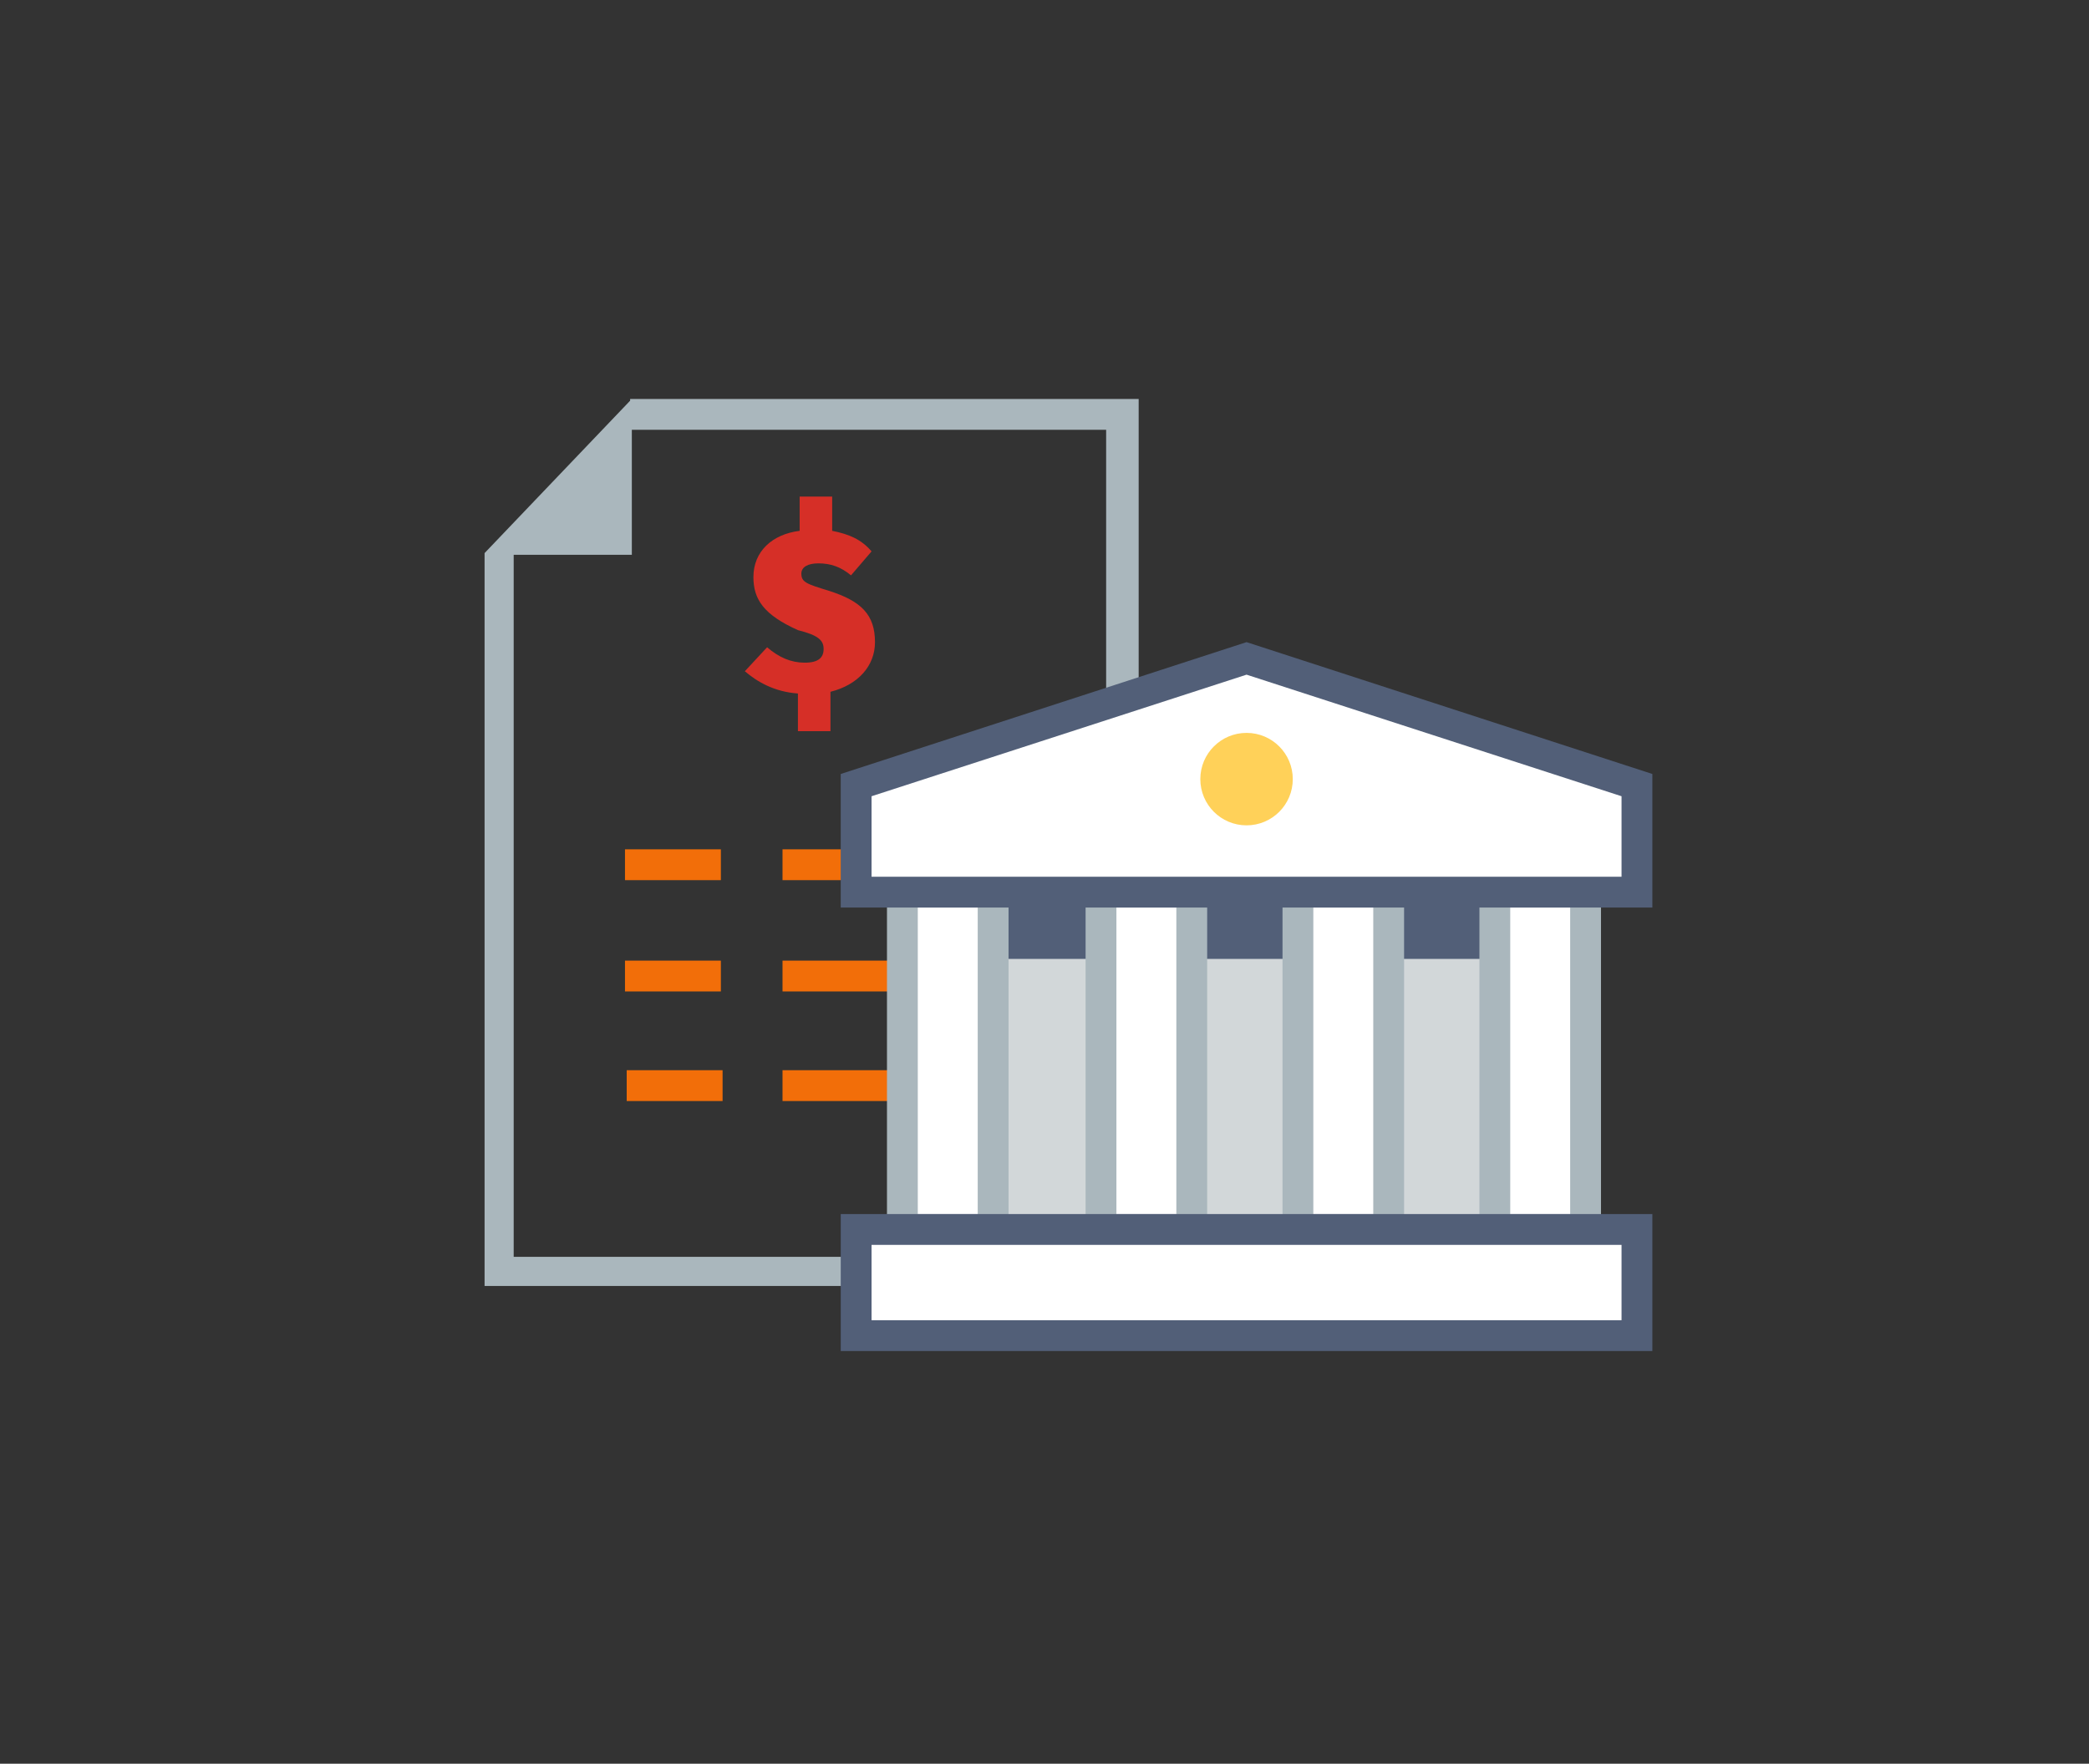 <?xml version="1.0" encoding="utf-8"?>
<!-- Generator: Adobe Illustrator 24.0.2, SVG Export Plug-In . SVG Version: 6.00 Build 0)  -->
<svg version="1.1" xmlns="http://www.w3.org/2000/svg" xmlns:xlink="http://www.w3.org/1999/xlink" x="0px" y="0px"
	 viewBox="0 0 122 103" style="enable-background:new 0 0 122 103;" xml:space="preserve">
<rect x="0" y="0" width="122" height="103" fill="#333333" stroke="none"/>
<style type="text/css">
	.st0{fill:none;}
	.st1{fill:#AAB7BD;}
	.st2{fill:#D62F27;}
	.st3{fill:#F26E09;}
	.st4{fill:#D2D7D9;}
	.st5{fill:#525F78;}
	.st6{fill:#FFFFFF;}
	.st7{fill:#FFD159;}
</style>
<g id="Layer_2">
	<rect class="st0" width="122" height="103"/>
</g>
<g id="Layer_1">
	<path class="st1" d="M36.9,23.3L36.9,23.3L36.9,23.3h-0.1v0.1l-8.5,8.9h0v0l0,0h0v42.8h38.2V23.3H36.9z M64.7,73.4H30v-41h6.9v-7.3
		h27.7V73.4z"/>
	<g>
		<path class="st2" d="M48.5,40.4v2.3h-1.9v-2.2c-1.4-0.1-2.4-0.7-3.1-1.3l1.3-1.4c0.7,0.6,1.4,0.9,2.2,0.9c0.8,0,1.1-0.3,1.1-0.8
			c0-0.5-0.3-0.8-1.5-1.1C44.6,35.9,44,35,44,33.7c0-1.5,1.1-2.5,2.7-2.7v-2h1.9V31c1,0.2,1.7,0.5,2.3,1.2l-1.2,1.4
			c-0.6-0.5-1.2-0.7-1.9-0.7c-0.6,0-1,0.2-1,0.6c0,0.5,0.3,0.6,1.6,1c1.9,0.6,2.7,1.4,2.7,3C51.1,38.9,50.1,40,48.5,40.4z"/>
	</g>
	<g>
		<rect x="45.7" y="56.1" class="st3" width="12.7" height="1.8"/>
		<rect x="36.5" y="56.1" class="st3" width="5.6" height="1.8"/>
	</g>
	<g>
		<rect x="45.7" y="49.6" class="st3" width="12.7" height="1.8"/>
		<rect x="36.5" y="49.6" class="st3" width="5.6" height="1.8"/>
	</g>
	<g>
		<rect x="45.7" y="62.5" class="st3" width="12.6" height="1.8"/>
		<rect x="36.6" y="62.5" class="st3" width="5.6" height="1.8"/>
	</g>
	<rect x="58" y="52.1" class="st4" width="6.2" height="18.9"/>
	<rect x="69.7" y="52.1" class="st4" width="6.2" height="18.9"/>
	<rect x="81.3" y="52.1" class="st4" width="6.2" height="18.9"/>
	<rect x="58" y="52.1" class="st5" width="6.2" height="3.9"/>
	<rect x="69.7" y="52.1" class="st5" width="6.2" height="3.9"/>
	<rect x="81.3" y="52.1" class="st5" width="6.2" height="3.9"/>
	<g>
		<g>
			<rect x="52.7" y="52.1" class="st6" width="5.3" height="19.6"/>
			<path class="st1" d="M58.9,72.7h-7.1V51.2h7.1V72.7z M53.6,70.9h3.5V53h-3.5V70.9z"/>
		</g>
	</g>
	<g>
		<g>
			<rect x="87.3" y="52.1" class="st6" width="5.3" height="19.6"/>
			<path class="st1" d="M93.5,72.7h-7.1V51.2h7.1V72.7z M88.2,70.9h3.5V53h-3.5V70.9z"/>
		</g>
	</g>
	<g>
		<g>
			<rect x="75.8" y="52.1" class="st6" width="5.3" height="19.6"/>
			<path class="st1" d="M82,72.7h-7.1V51.2H82V72.7z M76.7,70.9h3.5V53h-3.5V70.9z"/>
		</g>
	</g>
	<g>
		<g>
			<rect x="64.3" y="52.1" class="st6" width="5.3" height="19.6"/>
			<path class="st1" d="M70.5,72.7h-7.1V51.2h7.1V72.7z M65.2,70.9h3.5V53h-3.5V70.9z"/>
		</g>
	</g>
	<g>
		<rect x="50" y="71.8" class="st6" width="45.6" height="6.2"/>
		<path class="st5" d="M96.5,78.9H49.1v-8h47.4V78.9z M50.9,77.1h43.8v-4.4H50.9V77.1z"/>
	</g>
	<g>
		<polygon class="st6" points="95.6,52.1 50,52.1 50,45.9 72.8,38.5 95.6,45.9 		"/>
		<path class="st5" d="M96.5,53H49.1v-7.8l23.7-7.7l23.7,7.7V53z M50.9,51.2h43.8v-4.7l-21.9-7.1l-21.9,7.1V51.2z"/>
	</g>
	<circle class="st7" cx="72.8" cy="45.5" r="2.7"/>
</g>
</svg>

